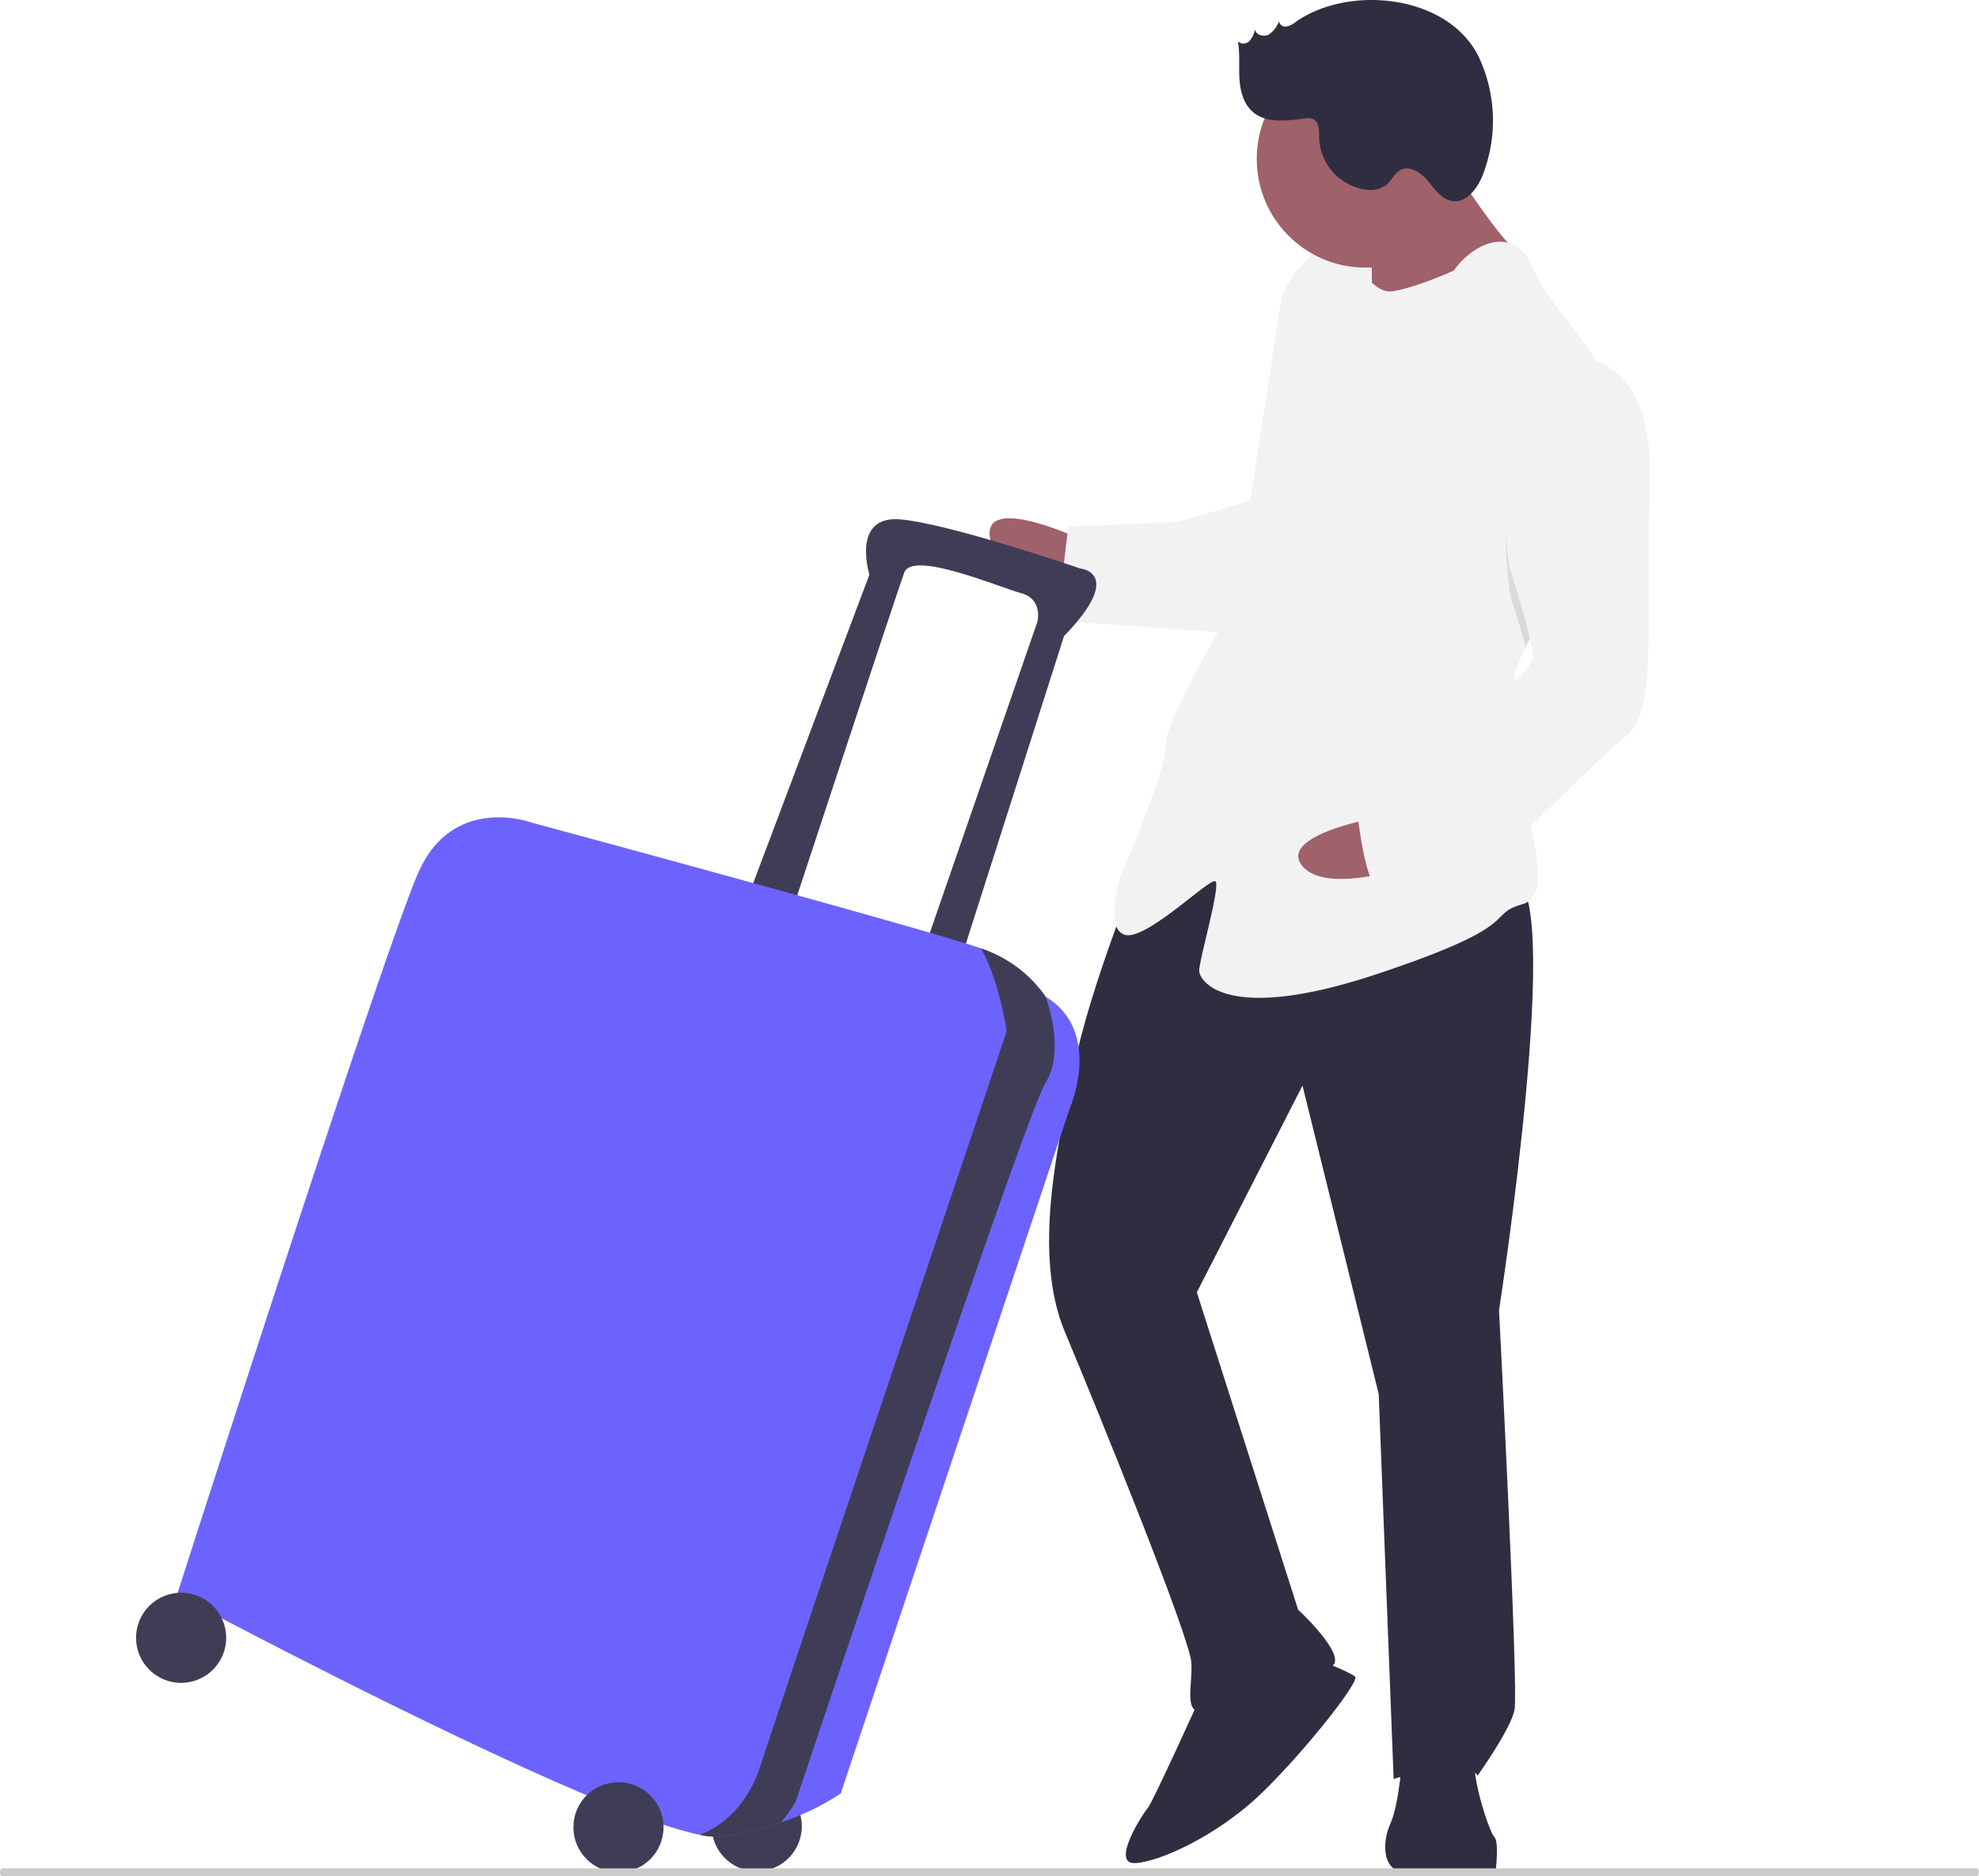 <svg xmlns="http://www.w3.org/2000/svg" width="638.584" height="605.474" viewBox="0 0 638.584 605.474"><g transform="translate(-633.764 -401.46)"><g transform="translate(953.056 401.46)"><path d="M339.9,485.659s-30.874-14.751-30.38-2.012,31.121,21.121,31.121,21.121Z" transform="translate(-309.511 -311.222)" fill="#9f616a"/><path d="M224.961,571.962S210.4,607.614,205.014,633.34s-13.578,61.13-3.035,86.239,40.517,98.9,40.825,106.866-2.567,16.048,3.8,15.8,41.033-11.16,42.44-16-11.826-17.085-11.826-17.085l-32.678-102.4,34.094-66.711,24.592,99.521,4.817,124.211s23.64-7.3,27.071-1.05c0,0,10.591-14.764,11.937-21.2s-5-128.988-5-128.988,21.7-139.593,4.182-138.914S260.105,532.323,224.961,571.962Z" transform="translate(-177.637 -289.734)" fill="#2f2e41"/><path d="M266.378,776.638s-16.158,35.713-17.689,37.367-12.06,18.011-4.1,17.7,26.763-9.012,40.6-22.307,32.083-36.331,30.429-37.861-12.987-5.876-12.987-5.876Z" transform="translate(-197.656 -230.495)" fill="#2f2e41"/><path d="M211.593,790.338s-.975,15.986-3.913,22.479-2.567,16.048,5.395,15.739,28.54-.284,28.54-.284,1.222-9.616-.432-11.147-8.7-22.813-5.7-27.714S211.593,790.338,211.593,790.338Z" transform="translate(-78.308 -224.371)" fill="#2f2e41"/><path d="M224.155,384.75s16.974,26.454,23.591,32.577-12,19.6-12,19.6l-33.318,4.482s.419-30.318-1.3-33.441S224.155,384.75,224.155,384.75Z" transform="translate(-79.091 -337.564)" fill="#9f616a"/><path d="M227.955,412.509s6.864,12.493,13.234,12.246,31.85-10.322,33.257-15.161,18.38,30.7,18.38,30.7l-80.62,141.878-19.665-13.591,9.528-83.3,7.826-44.959Z" transform="translate(-111.85 -330.708)" fill="#f2f2f2"/><path d="M305.723,539.579a44.614,44.614,0,0,0-4.946,20.925c.012.319.025.637.053.955.763,14.739,6.192,31.784,8.14,44.18,1.413,8.892,1.011,15.383-4.193,16.908-12.616,3.679,1.839,6.308-46.971,22.554s-57.328,2.223-57.451-.962,6.912-27.38,5.258-28.911-23.146,20.036-29.639,17.1-.741-19.109-.741-19.109,14.628-34.059,14.319-42.021,22.158-45.515,22.158-45.515l15.281-99.473s5.876-12.987,13.776-14.888c4.977-1.034,10.924,3.087,15.219,5.808l.086,4.9L242,443.17l-13.948,51.576,2.333,19.048s16.22-34.121,26.873-47.292,33.366-44.355,33.366-44.355-5.7,8.088-9.7,2.741c-4-5.363,18.617-28.835,27.444-6.85,4.678,11.652,21.356,25.718,26.114,41.9,4.24,14.333,6.243,27.731,2.042,35.39C330.105,507.023,313.956,522.4,305.723,539.579Z" transform="translate(-132.687 -330.803)" fill="#f2f2f2"/><path d="M210.1,484.973c-6.42,11.7-22.569,27.078-30.8,44.255-2.15-7.747-4.774-15.763-4.774-15.763s-10.062-53.835,19.7-67.747a19.919,19.919,0,0,1,13.834,3.865C212.295,463.916,214.3,477.315,210.1,484.973Z" transform="translate(-6.259 -320.453)" opacity="0.1" style="isolation:isolate"/><path d="M328.865,473.692l-25.232,7.358L268.6,482.408,265,512.85,322.57,517S336.951,476.568,328.865,473.692Z" transform="translate(-243.176 -312.564)" fill="#f2f2f2"/><path d="M252.977,553.589s-33.756,5.6-26.051,15.758,37.608-.521,37.608-.521Z" transform="translate(-126.144 -290.106)" fill="#9f616a"/><path d="M236.9,438.263s26.948-4.235,25.492,40.477,2.841,73.252-8,81.647-46.044,46.441-54.006,46.75-20.764-.79-25.479.988-7.481-28.417-7.481-28.417,2.814-9.678,15.369-14.95,42.131-23.962,41.884-30.331S217.2,506.01,217.2,506.01,207.142,452.176,236.9,438.263Z" transform="translate(-49.313 -322.552)" fill="#f2f2f2"/><ellipse cx="35.06" cy="35.06" rx="35.06" ry="35.06" transform="translate(86.241 16.238)" fill="#9f616a"/><path d="M226.526,350.287a6.77,6.77,0,0,1-2.948,1.479,2.1,2.1,0,0,1-2.438-1.689,8.741,8.741,0,0,1-3.345,4.29c-1.638.854-4.17.138-4.406-1.694a7.729,7.729,0,0,1-1.779,3.755,2.665,2.665,0,0,1-3.746.125c.717,3.92.275,7.95.5,11.929s1.286,8.2,4.292,10.812c4.383,3.815,10.975,2.873,16.741,2.151a5.082,5.082,0,0,1,2.623.144c2.159.92,2.061,3.925,2.09,6.272a17.426,17.426,0,0,0,15.259,16.548,8.736,8.736,0,0,0,6.492-1.584c1.637-1.388,2.473-3.649,4.349-4.692,3.051-1.7,6.752.777,8.983,3.462s4.43,5.988,7.886,6.479c4.571.65,8.052-4.008,9.761-8.3a48.372,48.372,0,0,0-.961-37.586C276.335,341.386,243.731,338.1,226.526,350.287Z" transform="translate(-127.72 -343.206)" fill="#2f2e41"/></g><g transform="translate(677.663 568.998)"><circle cx="14.542" cy="14.542" r="14.542" transform="translate(185.74 407.241)" fill="#3f3d56"/><path d="M443.733,584.094S478.1,479.656,480.749,472.385s30.406,4.627,37.677,6.61,5.288,9.254,5.288,9.254L486.7,595.331l11.237,5.288,34.372-107.743c19.83-20.491,5.288-21.813,5.288-21.813s-42.3-14.542-58.168-15.864-9.915,17.847-9.915,17.847L431.174,574.84Z" transform="translate(-232.874 -455.134)" fill="#3f3d56"/><path d="M603.231,569.243l-.007-.007a41.219,41.219,0,0,0-19.823-15.2q-.426-.159-.991-.357c-18.21-6.365-145.089-40.625-145.089-40.625S412.2,503.8,400.965,528.923s-78,233.333-78,233.333,130.574,69.828,168.641,77.429a22.99,22.99,0,0,0,7.185.568,101.312,101.312,0,0,0,19.017-4.541,79.6,79.6,0,0,0,19.321-9.34l74.032-221.435S621.739,580.481,603.231,569.243Z" transform="translate(-309.748 -415.165)" fill="#6c63ff"/><path d="M533.185,551.678l-.007-.007a41.223,41.223,0,0,0-19.824-15.2q-.426-.159-.991-.357c5.989,10.5,8.263,26.8,8.263,26.8s-72.71,216.147-79.32,236.638c-5.037,15.619-15.2,20.927-19.744,22.566a22.989,22.989,0,0,0,7.185.568,101.3,101.3,0,0,0,19.017-4.541,42.3,42.3,0,0,0,4.779-6.7s74.032-221.435,80.642-232.011S533.185,551.678,533.185,551.678Z" transform="translate(-239.702 -397.6)" fill="#3f3d56"/><circle cx="14.542" cy="14.542" r="14.542" transform="translate(141.123 407.571)" fill="#3f3d56"/><circle cx="14.542" cy="14.542" r="14.542" transform="translate(0 346.429)" fill="#3f3d56"/></g><path d="M175,709.7c0-.708.336-1.281.751-1.281H812.833c.415,0,.751.574.751,1.281s-.336,1.281-.751,1.281H175.751C175.336,710.985,175,710.411,175,709.7Z" transform="translate(458.764 295.95)" fill="#cbcbcb"/></g></svg>